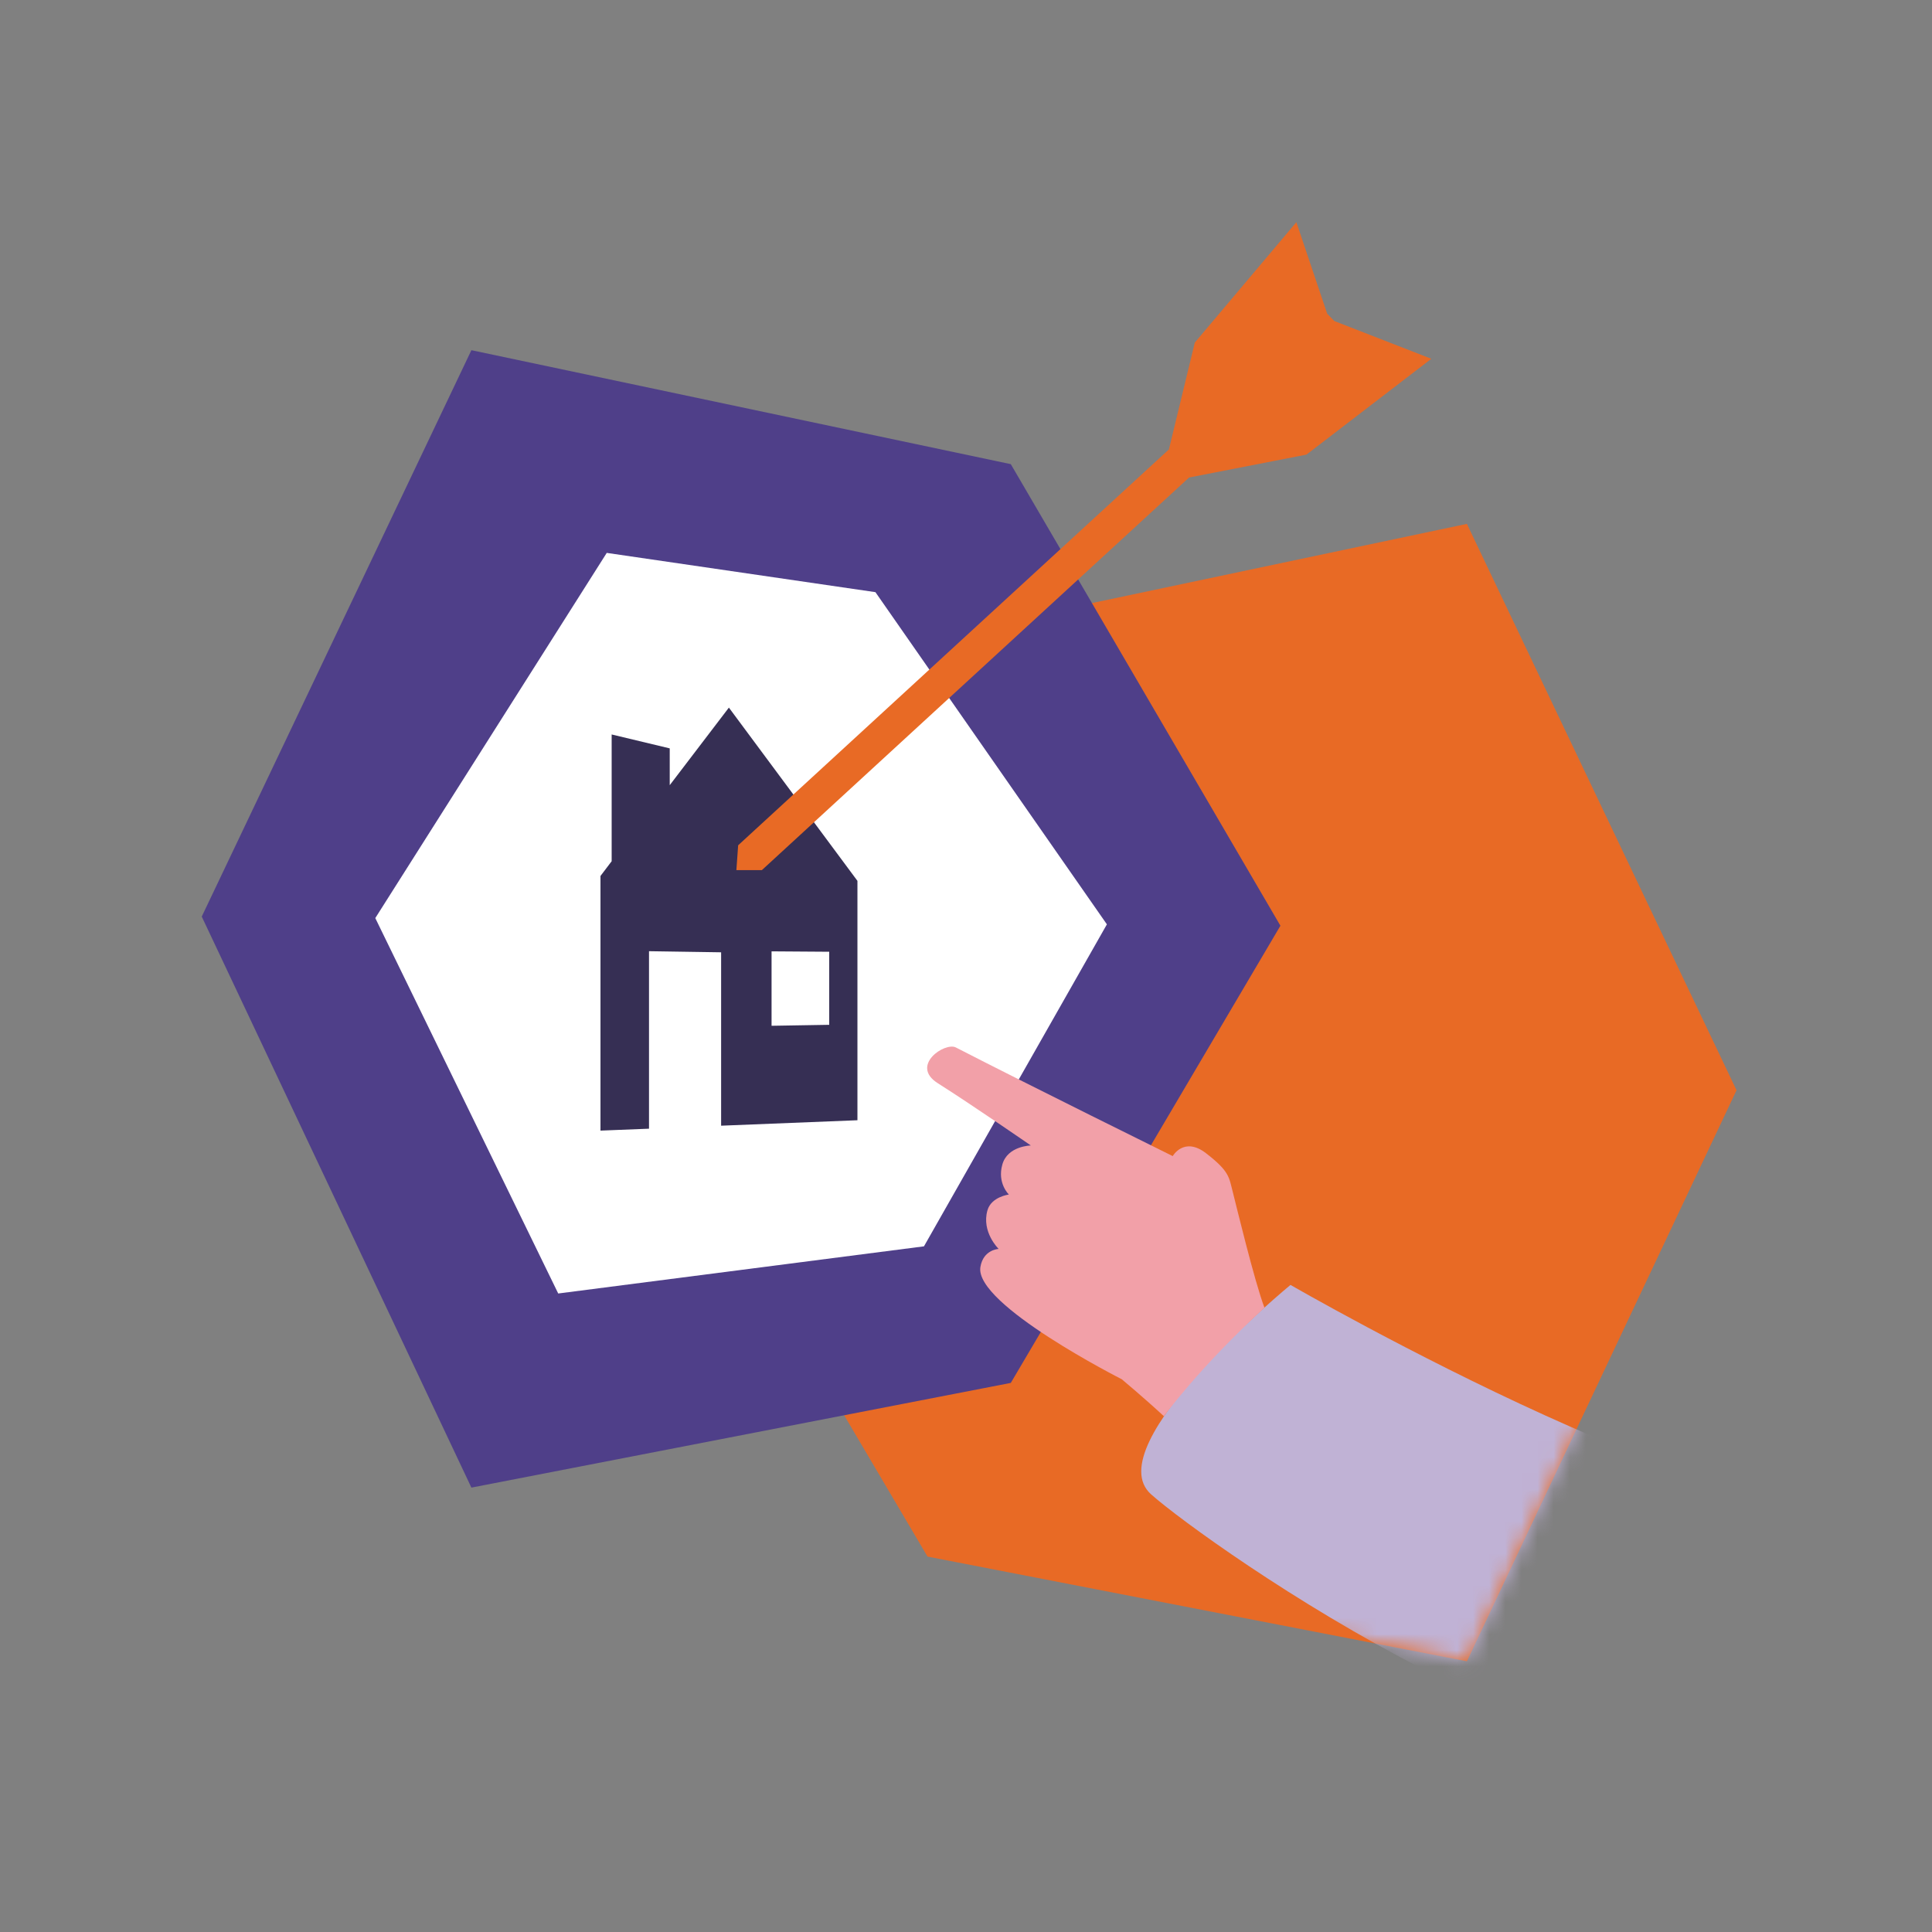 <svg width="120" height="120" viewBox="0 0 120 120" fill="none" xmlns="http://www.w3.org/2000/svg">
<rect x="0" y="0" width="120" height="120" fill="#808080" stroke="none"/>
<path d="M57.609 39.616L91.112 32.538L107.859 67.717L91.112 103.185L57.609 96.682L40.861 68.284L57.609 39.616Z" fill="#E86A25"/>
<mask id="mask0_938_599" style="mask-type:luminance" maskUnits="userSpaceOnUse" x="40" y="32" width="68" height="72">
<path d="M57.609 39.616L91.112 32.538L107.859 67.717L91.112 103.185L57.609 96.682L40.861 68.284L57.609 39.616Z" fill="white"/>
</mask>
<g mask="url(#mask0_938_599)">
<path d="M117.469 93.05C109.933 97.029 80.155 79.808 80.155 79.808C80.155 79.808 68.056 89.765 71.502 92.821C74.948 95.878 99.917 113.616 111.864 108.535L117.469 93.05Z" fill="#C0B2D5"/>
</g>
<path d="M62.782 28.829L29.279 21.751L12.531 56.931L29.279 92.398L62.782 85.895L79.529 57.498L62.782 28.829Z" fill="#4F3F89"/>
<path d="M54.374 36.78L37.686 34.341L23.31 57.024L34.672 80.341L57.389 77.412L68.751 57.413L54.374 36.78Z" fill="white"/>
<path d="M45.273 43.951L41.598 48.769V46.483L37.991 45.619V53.493L37.297 54.408V70.224L40.311 70.105V59.081L44.79 59.149V69.919L53.257 69.58V54.712L45.273 43.951ZM51.504 63.653L47.923 63.713V59.09L51.504 59.115V63.653Z" fill="#362F54"/>
<path d="M88.902 22.285L82.874 19.939L82.433 19.482L80.52 13.801L74.212 21.277L72.603 27.915L45.848 52.502L45.738 54.044H47.322L73.856 29.659L81.147 28.237L88.902 22.285Z" fill="#E86A25"/>
<path d="M74.898 71.621C73.534 70.579 72.84 71.807 72.84 71.807C72.84 71.807 63.789 67.336 59.369 65.059C58.692 64.712 56.508 66.176 58.243 67.277C60.436 68.666 64.026 71.147 64.026 71.147C64.026 71.147 62.578 71.172 62.257 72.332C61.926 73.492 62.663 74.195 62.663 74.195C62.663 74.195 61.579 74.33 61.334 75.168C60.944 76.523 62.028 77.573 62.028 77.573C62.028 77.573 61.071 77.607 60.894 78.699C60.513 81.027 69.674 85.667 69.674 85.667C69.674 85.667 71.045 86.81 72.29 87.962C72.29 87.962 74.55 84.871 78.538 81.222C77.929 79.639 76.735 74.677 76.574 74.051C76.329 73.111 76.379 72.764 74.898 71.621Z" fill="#F2A0A8"/>
</svg>
